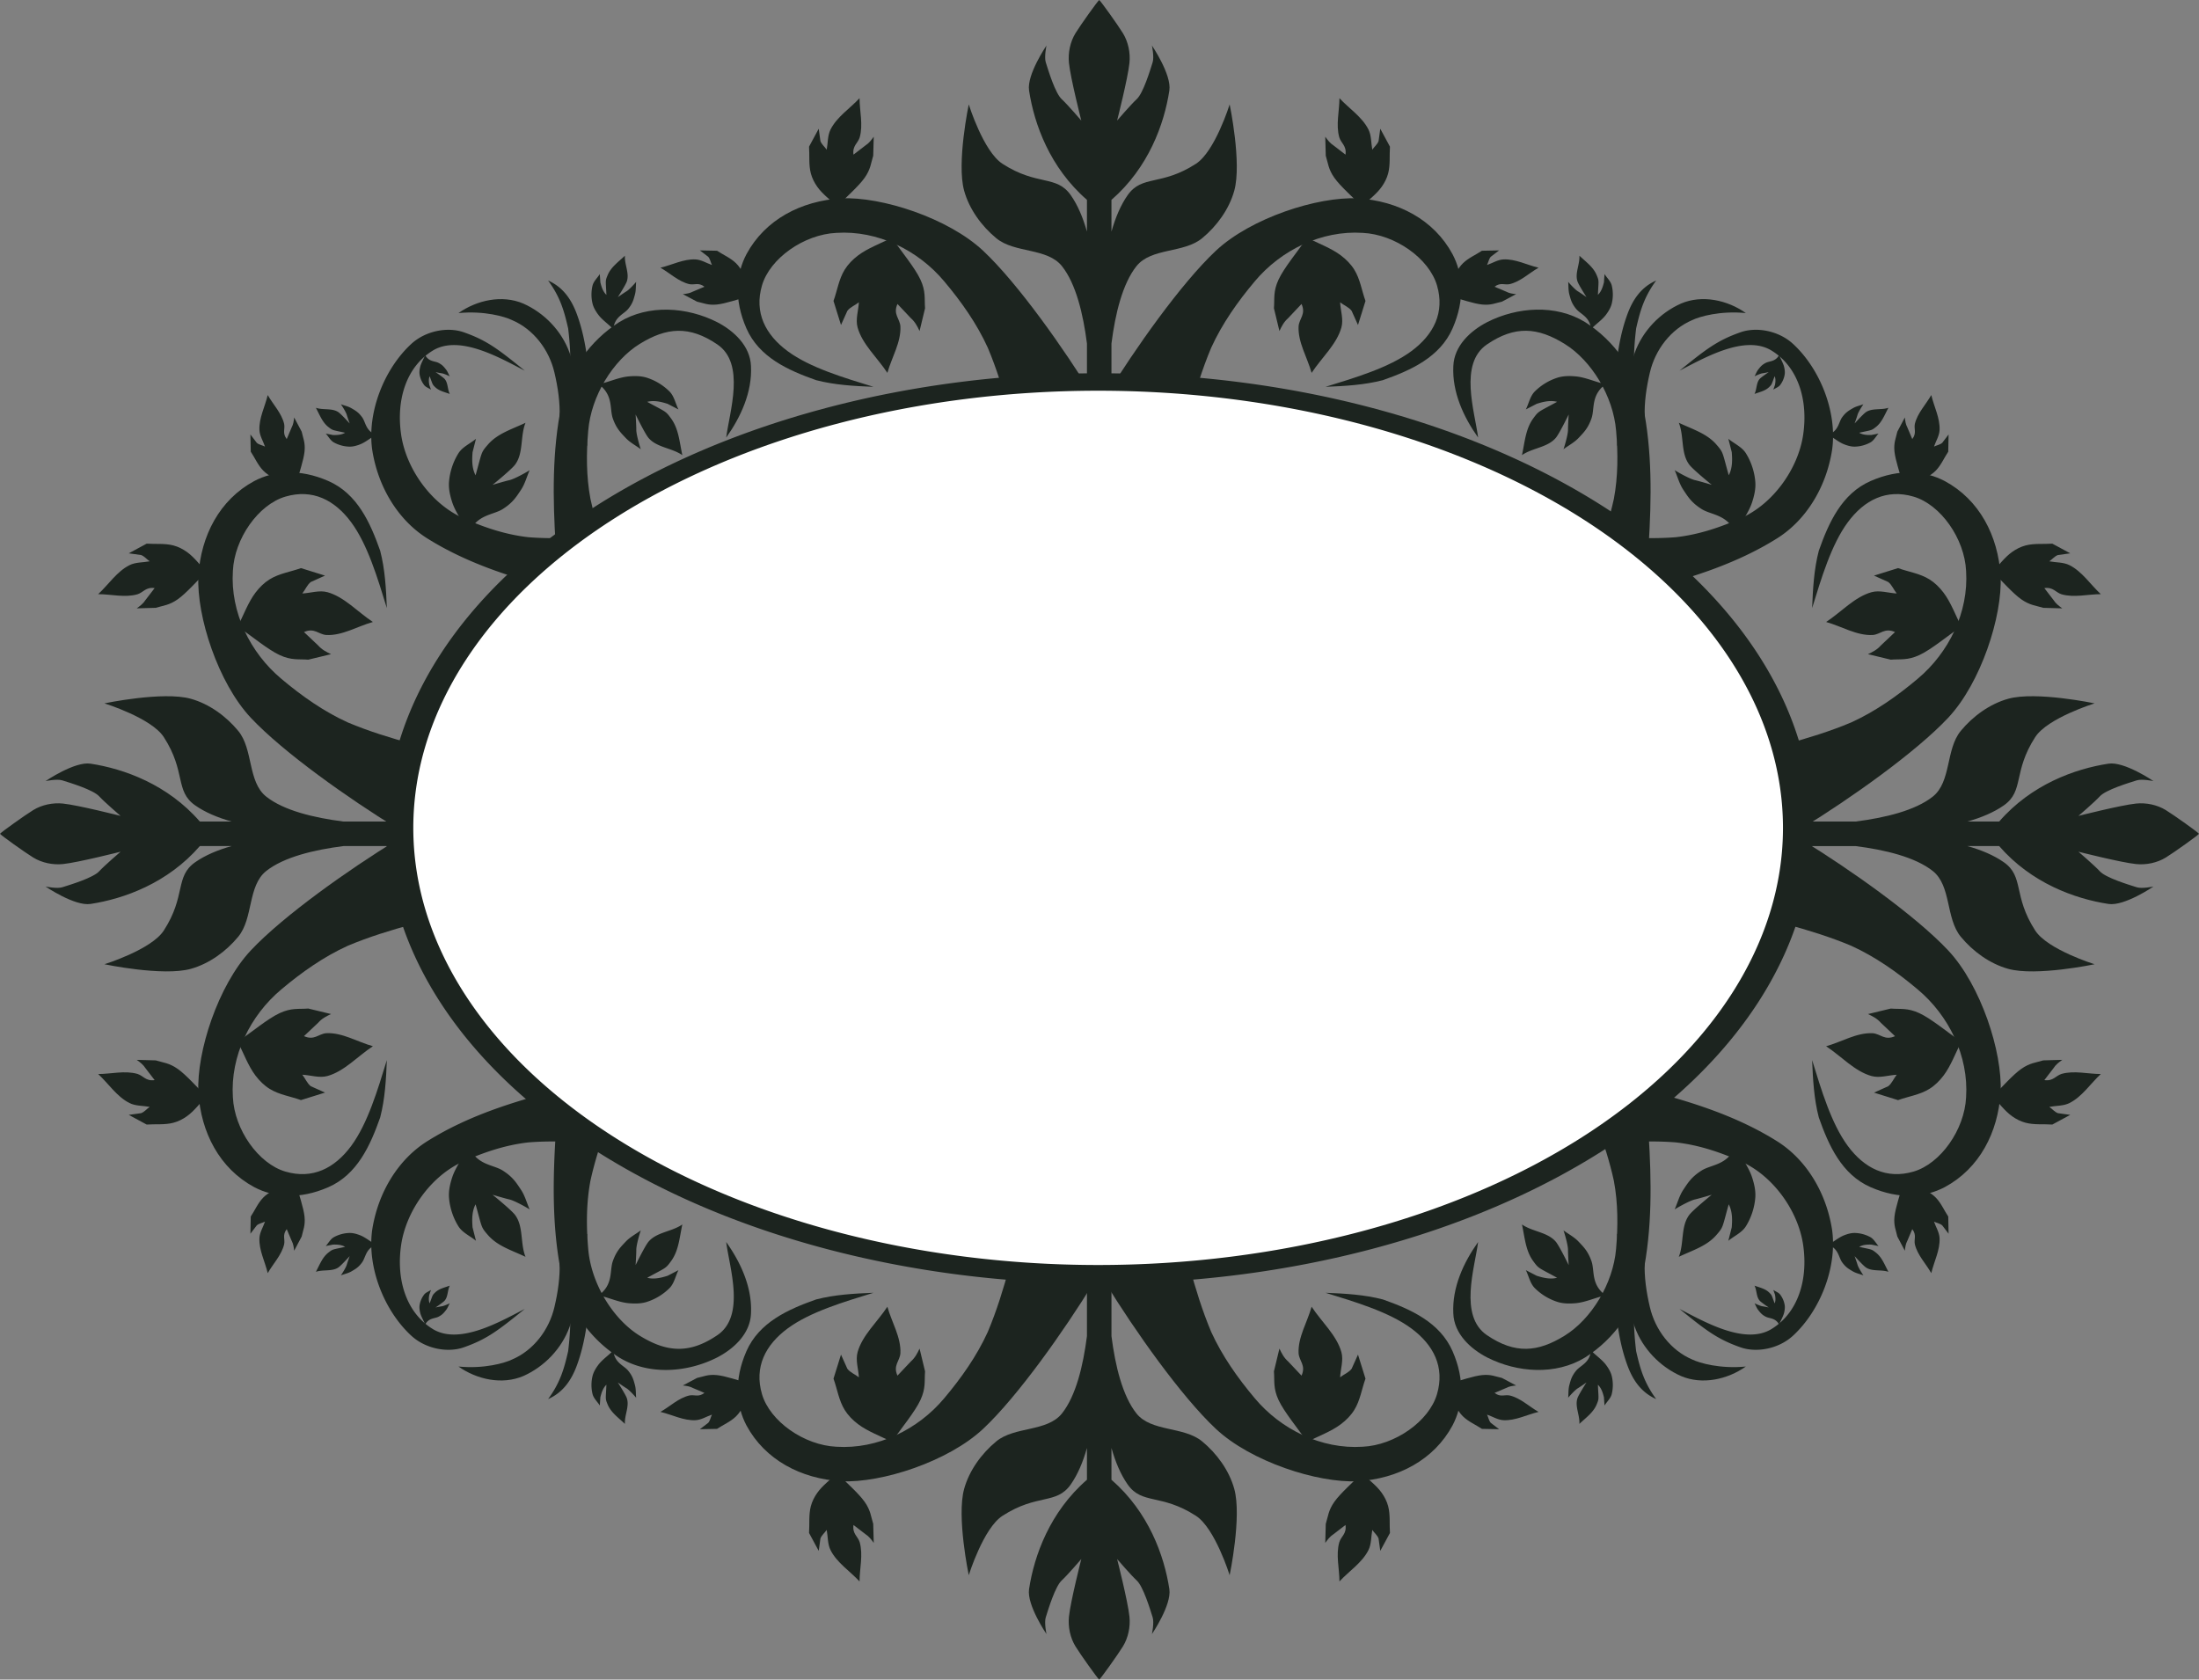 <svg xmlns="http://www.w3.org/2000/svg" viewBox="0 0 633.93 484.21"><rect x="0" y="0" width="633.93" height="484.21" fill="#808080" stroke="none"/><path d="M522.444 238.824a205.558 131.214 0 11-411.116 0 205.558 131.214 0 11411.116 0z" fill="#1c241f"/><path style="block-progression:tb;text-transform:none;text-indent:0" d="M316.814 0v.082c-.386.227-5.279 7.06-6.773 9.495-1.53 2.493-2.183 5.663-1.883 8.573.454 4.407 3.56 16.607 3.56 16.607s-4.008-4.667-5.647-6.17c-1.87-1.714-3.848-8.23-4.604-10.651-.479-1.531.215-4.809.215-4.809s-5.722 8.383-5.024 12.963c1.479 9.706 6.017 22.258 16.687 31.523v9.157c-1.138-4.035-2.656-7.642-4.665-10.508-4.147-5.912-9.643-2.558-19.685-9.044-5.514-3.56-9.72-17.117-9.72-17.117s-3.55 16.879-1.33 24.883c1.473 5.313 5.015 10.192 9.27 13.7 5.296 4.368 14.684 2.69 18.947 8.072 4.004 5.053 6.101 13.737 7.183 22.274v43.105h7.07V99.03c1.081-8.536 3.179-17.22 7.182-22.274 4.264-5.381 13.652-3.704 18.948-8.072 4.254-3.508 7.796-8.387 9.27-13.7 2.22-8.004-1.33-24.883-1.33-24.883s-4.207 13.556-9.72 17.117c-10.043 6.486-15.538 3.132-19.685 9.044-2.01 2.865-3.528 6.473-4.666 10.508v-9.157c10.67-9.265 15.21-21.817 16.687-31.523.698-4.58-5.023-12.963-5.023-12.963s.693 3.277.214 4.809c-.756 2.422-2.733 8.937-4.604 10.651-1.64 1.502-5.647 6.17-5.647 6.17s3.106-12.2 3.56-16.607c.3-2.91-.352-6.08-1.882-8.573-1.495-2.435-6.387-9.268-6.774-9.495v-.09l-.061.04-.072-.04z" color="#000" fill="#1c241f"/><g fill="#1c241f"><path d="M318.806 114.19c8.282-13.48 21.657-32.48 31.703-41.9s29.265-15.661 40.88-15.103c11.636.713 21.982 6.14 27.343 16.085 2.984 5.65 3.672 13.043.024 21.384-3.649 8.34-12.026 12.09-20.107 14.942-5.385 1.399-10.986 1.7-16.527 1.92 8.516-2.63 18.25-5.494 24.719-10.264 6.468-4.77 9.705-11.174 7.417-18.971-2.288-7.798-12.095-14.713-21.44-15.148-11.882-.776-23.566 4.977-31.09 13.972-4.918 5.84-9.394 12.176-12.562 19.132-2.575 6.107-4.517 12.458-6.26 18.843-4.146-4.22-19.956-.673-24.1-4.893z"/><path d="M376.824 68.507c-2.746 4.03-6.63 8.633-8.24 12.092-1.608 3.458-1.106 5.504-1.334 8.264l1.587 6.567c.624-1.338 1.31-2.67 2.505-3.706l3.863-4.093c1.35 2.976-.681 4.21-.845 6.433-.233 4.6 2.503 8.952 3.754 13.43 2.862-4.363 7.23-8.215 8.586-13.088.656-2.356-.246-4.841-.369-7.262 1.058.85 2.54 1.41 3.318 2.46l1.835 4.085 2.161-6.933c-1.092-3.009-1.517-6.255-3.24-9.036-.955-1.542-2.305-2.921-3.83-4.072-2.867-2.164-6.5-3.427-9.751-5.14zM417.903 85.406c3.126.795 6.82 2.13 9.38 2.385s3.832-.425 5.699-.825l4.09-2.169c-.99-.1-1.987-.236-2.871-.72l-3.353-1.42c1.749-1.344 2.903-.42 4.404-.753 3.088-.75 5.52-3.15 8.28-4.726-3.366-.797-6.643-2.553-10.098-2.392-1.67.078-3.168 1.07-4.752 1.606.388-.768.513-1.721 1.08-2.368l2.404-1.834-4.953.097c-1.814 1.202-3.895 2.07-5.453 3.588-.864.842-1.554 1.878-2.065 2.97-.96 2.055-1.195 4.374-1.792 6.56zM392.596 59.532c-2.643-2.761-6.175-5.792-7.93-8.283-1.755-2.49-1.796-4.2-2.472-6.359l-.148-5.483c.68.963 1.4 1.911 2.416 2.542l3.42 2.63c.366-2.588-1.26-3.24-1.791-4.982-1.027-3.622.03-7.53.045-11.295 2.785 3.006 6.507 5.361 8.355 9.019.894 1.768.744 3.892 1.115 5.838.565-.849 1.476-1.534 1.812-2.496l.49-3.549 2.788 5.165c-.182 2.572.138 5.224-.52 7.717-.365 1.381-1.03 2.698-1.86 3.862-1.558 2.187-3.813 3.782-5.72 5.674z"/></g><g fill="#1c241f"><path d="M315.122 114.19c-8.282-13.48-21.657-32.48-31.703-41.9s-29.265-15.661-40.88-15.103c-11.636.713-21.982 6.14-27.343 16.085-2.984 5.65-3.672 13.043-.024 21.384 3.649 8.34 12.026 12.09 20.107 14.942 5.385 1.399 10.986 1.7 16.527 1.92-8.516-2.63-18.25-5.494-24.719-10.264-6.468-4.77-9.705-11.174-7.417-18.971 2.288-7.798 12.095-14.713 21.44-15.148 11.882-.776 23.566 4.977 31.09 13.972 4.918 5.84 9.394 12.176 12.562 19.132 2.575 6.107 4.517 12.458 6.26 18.843 4.146-4.22 19.956-.673 24.1-4.893z"/><path d="M257.104 68.507c2.746 4.03 6.63 8.633 8.24 12.092 1.608 3.458 1.106 5.504 1.334 8.264l-1.587 6.567c-.624-1.338-1.31-2.67-2.505-3.706l-3.863-4.093c-1.35 2.976.681 4.21.845 6.433.233 4.6-2.503 8.952-3.754 13.43-2.862-4.363-7.23-8.215-8.586-13.088-.656-2.356.246-4.841.369-7.262-1.058.85-2.54 1.41-3.318 2.46l-1.835 4.085-2.161-6.933c1.092-3.009 1.517-6.255 3.24-9.036.955-1.542 2.305-2.921 3.83-4.072 2.867-2.164 6.5-3.427 9.751-5.14zM216.025 85.406c-3.126.795-6.82 2.13-9.38 2.385s-3.832-.425-5.699-.825l-4.09-2.169c.99-.1 1.987-.236 2.871-.72l3.353-1.42c-1.749-1.344-2.903-.42-4.404-.753-3.088-.75-5.52-3.15-8.28-4.726 3.366-.797 6.643-2.553 10.098-2.392 1.67.078 3.168 1.07 4.752 1.606-.388-.768-.513-1.721-1.08-2.368l-2.404-1.834 4.953.097c1.814 1.202 3.895 2.07 5.453 3.588.864.842 1.554 1.878 2.065 2.97.96 2.055 1.195 4.374 1.792 6.56zM241.332 59.532c2.643-2.761 6.175-5.792 7.93-8.283 1.755-2.49 1.796-4.2 2.472-6.359l.148-5.483c-.68.963-1.4 1.911-2.416 2.542l-3.42 2.63c-.366-2.588 1.26-3.24 1.791-4.982 1.027-3.622-.03-7.53-.045-11.295-2.785 3.006-6.507 5.361-8.355 9.019-.894 1.768-.744 3.892-1.115 5.838-.565-.849-1.476-1.534-1.812-2.496l-.49-3.549-2.788 5.165c.182 2.572-.138 5.224.52 7.717.365 1.381 1.03 2.698 1.86 3.862 1.558 2.187 3.813 3.782 5.72 5.674z"/></g><g fill="#1c241f"><path d="M475.27 157.262c.844-13.527 1.068-27.282-1.701-40.617-1.996-9.74-8.242-18.504-16.624-23.793-8.473-5.192-19.567-4.37-28.199-.001-4.86 2.512-9.555 6.858-9.778 12.686-.378 7.457 2.909 14.648 7.148 20.606-.965-7.513-5.6-21.29 2.53-26.837 8.13-5.547 14.705-4.928 22.411-.16 7.707 4.766 14.005 15.027 14.836 25.03.563 6.511.573 13.155-.635 19.595-1.205 5.553-2.97 10.967-4.892 16.308l14.903-2.816z"/><path d="M466.199 128.424c.754-9.049 1.941-18.188 5.072-26.757 2.27-6.262 7.26-11.465 13.33-14.156 6.121-2.618 13.394-.996 18.692 2.739-7.404-.718-13.337 1.007-15.4 2.004-6.262 2.65-10.742 8.6-12.264 15.15-1.006 4.262-1.658 8.665-1.483 13.05.259 3.797.152 8.415.907 12.141-3.202-1.105-5.652-3.066-8.854-4.171z"/><path d="M465.513 109.656c.534-6.404 1.374-12.872 3.59-18.937 1.606-4.432 4.047-7.944 8.342-9.849-3.574 4.86-4.657 8.945-5.778 13.806-.723 6.04-.985 12.228.111 17.933-2.265-.782-4-2.17-6.266-2.952zM458.657 94.92c-.32-3.645-3.02-4.304-4.303-5.887-1.283-1.583-1.535-2.664-1.935-4.131-.321-1.18-.23-2.434-.345-3.651.497.612 2.024 2.266 2.778 2.72.753.456 2.5 1.68 2.5 1.68s-2.138-3.317-2.57-4.455c-.848-2.37.685-4.972.527-7.484 1.992 1.88 4.013 3.287 4.974 5.589.733 1.756.556 1.455.364 5.697 1.19-1.124 1.558-2.942 1.739-3.6l.167-2.388c.697 1.107 1.782 2.05 2.092 3.32a11.106 11.106 0 01-.001 5.171c-.28 1.16-.925 2.226-1.634 3.186-1.203 1.627-3.166 2.886-4.353 4.234zM474.28 170.006c13.194-3.38 26.354-7.504 37.919-14.74 8.456-5.256 14.286-14.81 15.96-25.575 1.542-10.833-3.455-23.372-11.28-30.566-4.078-3.748-10.42-4.98-15.09-3.347-6.754 2.363-9.99 4.92-17.6 11.067 6.752-3.431 18.754-10.543 26.515-5.78 7.76 4.764 10.565 14.375 9.118 24.242s-8.678 19.952-17.851 24.029c-5.962 2.678-12.273 4.799-18.875 5.534-5.758.458-11.61.263-17.454-.124l8.639 15.26z"/><path d="M500.402 153.811c-2.42-5.622-7.053-5.254-9.919-7.096-2.866-1.841-3.832-3.427-5.236-5.547-1.128-1.705-1.64-3.745-2.46-5.618 1.11.712 4.401 2.54 5.836 2.867s4.85 1.355 4.85 1.355-5.132-4.145-6.416-5.727c-2.587-3.32-1.515-8.255-3.083-12.162 4.15 1.943 8.096 3.119 10.828 6.27 2.084 2.405 1.644 2.021 3.561 8.858 1.302-2.41.934-5.488.877-6.627l-.986-3.881c1.687 1.392 3.903 2.321 5.062 4.177 1.526 2.445 2.472 5.34 2.707 8.213.162 1.989-.303 4.019-.927 5.915-1.058 3.215-3.515 6.242-4.694 9.003zM462.895 110.742c-4.345 3.198-3.106 7.102-4.116 9.93-1.01 2.827-2.179 3.972-3.72 5.6-1.239 1.308-2.888 2.154-4.333 3.231.39-1.094 1.303-4.284 1.299-5.582-.005-1.297.198-4.434.198-4.434s-2.537 5.233-3.64 6.65c-2.335 2.883-6.785 2.945-9.827 5.07.841-3.95 1.064-7.573 3.226-10.546 1.65-2.268 1.408-1.814 6.895-4.822-2.327-.638-4.898.292-5.864.568l-3.136 1.62c.86-1.727 1.216-3.814 2.578-5.179a16.369 16.369 0 016.512-3.96c1.675-.535 3.511-.54 5.263-.382 2.97.268 6.06 1.774 8.665 2.237zM527.013 125.357c3.047-1.123 2.984-3.588 4.04-5.054s1.925-1.933 3.088-2.617c.935-.55 2.03-.763 3.046-1.144-.408.567-1.47 2.26-1.684 3.01-.214.752-.856 2.532-.856 2.532s2.342-2.602 3.217-3.237c1.832-1.277 4.416-.569 6.53-1.289-1.146 2.144-1.88 4.201-3.628 5.56-1.333 1.035-1.117.813-4.794 1.635 1.24.758 2.881.65 3.486.652l2.085-.412c-.786.854-1.341 2.002-2.357 2.563a9.853 9.853 0 01-4.428 1.202c-1.058.03-2.12-.275-3.107-.66-1.674-.65-3.208-2.038-4.638-2.741zM512.903 102.331c-1.078 1.994-2.774 1.705-3.892 2.29-1.118.584-1.527 1.136-2.114 1.872-.473.591-.729 1.327-1.093 1.99.433-.226 1.707-.79 2.247-.864.54-.074 1.833-.34 1.833-.34s-2.03 1.36-2.555 1.9c-1.064 1.14-.831 2.994-1.538 4.383 1.594-.58 3.088-.883 4.2-1.955.847-.817.673-.69 1.605-3.148.4.931.163 2.055.105 2.473l-.492 1.398c.668-.457 1.516-.727 2.004-1.373a6.875 6.875 0 001.27-2.939c.125-.728.02-1.492-.147-2.212-.284-1.22-1.09-2.418-1.433-3.475z"/></g><path style="block-progression:tb;text-transform:none;text-indent:0" d="M633.934 240.31h-.082c-.227-.386-7.06-5.279-9.495-6.773-2.493-1.53-5.663-2.183-8.573-1.883-4.407.454-16.606 3.56-16.606 3.56s4.667-4.008 6.169-5.647c1.714-1.87 8.23-3.848 10.651-4.604 1.531-.479 4.809.215 4.809.215s-8.383-5.722-12.963-5.024c-9.706 1.479-22.258 6.017-31.523 16.687h-9.157c4.035-1.138 7.642-2.656 10.508-4.665 5.912-4.147 2.558-9.643 9.044-19.685 3.56-5.514 17.117-9.72 17.117-9.72s-16.879-3.55-24.883-1.33c-5.313 1.473-10.192 5.015-13.7 9.27-4.368 5.296-2.69 14.684-8.073 18.947-5.052 4.004-13.737 6.101-22.274 7.183h-43.105v7.07h43.105c8.537 1.081 17.221 3.179 22.274 7.182 5.382 4.264 3.705 13.652 8.073 18.948 3.508 4.254 8.386 7.796 13.7 9.27 8.004 2.22 24.883-1.33 24.883-1.33s-13.556-4.207-17.117-9.72c-6.486-10.043-3.132-15.538-9.044-19.685-2.866-2.01-6.473-3.528-10.508-4.666h9.157c9.265 10.67 21.817 15.21 31.523 16.687 4.58.698 12.963-5.023 12.963-5.023s-3.278.693-4.809.214c-2.422-.756-8.937-2.733-10.651-4.604-1.502-1.64-6.17-5.647-6.17-5.647s12.2 3.106 16.606 3.56c2.91.3 6.081-.352 8.574-1.882 2.435-1.495 9.268-6.387 9.495-6.774h.082l-.04-.061.04-.072z" color="#000" fill="#1c241f"/><path d="M519.734 242.3c13.48 8.282 32.48 21.657 41.9 31.703 9.42 10.046 15.66 29.265 15.102 40.88-.713 11.636-6.139 21.982-16.085 27.343-5.65 2.984-13.043 3.672-21.384.024-8.34-3.649-12.09-12.026-14.943-20.107-1.399-5.386-1.7-10.986-1.92-16.526 2.631 8.515 5.494 18.25 10.264 24.718s11.174 9.705 18.97 7.417c7.798-2.288 14.714-12.095 15.149-21.439.776-11.883-4.977-23.567-13.972-31.09-5.84-4.919-12.176-9.395-19.132-12.562-6.107-2.575-12.458-4.517-18.843-6.26 4.22-4.145.673-19.956 4.893-24.1z" fill="#1c241f"/><path d="M565.424 300.33c-4.03-2.746-8.633-6.63-12.092-8.24-3.458-1.608-5.505-1.106-8.264-1.334l-6.567 1.587c1.338.624 2.669 1.31 3.705 2.505l4.093 3.863c-2.975 1.35-4.209-.681-6.433-.845-4.6-.233-8.952 2.503-13.428 3.754 4.363 2.862 8.214 7.23 13.088 8.587 2.356.655 4.841-.246 7.262-.37-.851 1.058-1.41 2.54-2.46 3.318l-4.085 1.835 6.932 2.162c3.01-1.093 6.256-1.518 9.037-3.241 1.541-.955 2.92-2.305 4.072-3.83 2.163-2.866 3.427-6.5 5.14-9.75zM548.524 341.4c-.795 3.127-2.13 6.82-2.385 9.38-.255 2.559.425 3.832.825 5.699l2.169 4.09c.099-.99.235-1.987.719-2.871l1.42-3.353c1.344 1.749.42 2.903.754 4.404.75 3.088 3.15 5.52 4.726 8.28.797-3.366 2.553-6.643 2.392-10.097-.078-1.67-1.07-3.169-1.606-4.753.768.389 1.721.514 2.368 1.081l1.833 2.404-.096-4.953c-1.203-1.814-2.07-3.895-3.588-5.453-.842-.864-1.878-1.555-2.971-2.065-2.054-.96-4.373-1.195-6.56-1.793zM574.394 316.09c2.761-2.643 5.792-6.174 8.283-7.93 2.49-1.755 4.2-1.796 6.359-2.472l5.483-.149c-.963.68-1.911 1.402-2.542 2.417l-2.63 3.42c2.588.366 3.24-1.26 4.982-1.791 3.623-1.027 7.53.03 11.295.045-3.006 2.785-5.361 6.507-9.019 8.355-1.768.894-3.892.744-5.837 1.115.848.566 1.533 1.476 2.495 1.812l3.549.49-5.165 2.788c-2.572-.182-5.224.138-7.717-.52-1.381-.365-2.698-1.03-3.862-1.86-2.187-1.558-3.782-3.813-5.674-5.72zM519.734 238.62c13.48-8.282 32.48-21.657 41.9-31.703 9.42-10.046 15.66-29.265 15.102-40.88-.713-11.636-6.139-21.982-16.085-27.343-5.65-2.984-13.043-3.672-21.384-.024-8.34 3.649-12.09 12.026-14.943 20.107-1.399 5.386-1.7 10.986-1.92 16.526 2.631-8.515 5.494-18.25 10.264-24.718s11.174-9.705 18.97-7.417c7.798 2.288 14.714 12.095 15.149 21.439.776 11.883-4.977 23.567-13.972 31.09-5.84 4.919-12.176 9.395-19.132 12.562-6.107 2.575-12.458 4.517-18.843 6.26 4.22 4.146.673 19.956 4.893 24.1z" fill="#1c241f"/><path d="M565.424 180.6c-4.03 2.747-8.633 6.63-12.092 8.24-3.458 1.608-5.505 1.106-8.264 1.334l-6.567-1.587c1.338-.624 2.669-1.31 3.705-2.505l4.093-3.863c-2.975-1.35-4.209.681-6.433.845-4.6.233-8.952-2.503-13.428-3.754 4.363-2.862 8.214-7.23 13.088-8.587 2.356-.655 4.841.246 7.262.37-.851-1.058-1.41-2.54-2.46-3.318l-4.085-1.835 6.932-2.162c3.01 1.093 6.256 1.518 9.037 3.241 1.541.955 2.92 2.305 4.072 3.83 2.163 2.866 3.427 6.5 5.14 9.75zM548.524 139.52c-.795-3.127-2.13-6.82-2.385-9.38-.255-2.559.425-3.832.825-5.699l2.169-4.09c.099.99.235 1.987.719 2.871l1.42 3.353c1.344-1.749.42-2.903.754-4.404.75-3.088 3.15-5.52 4.726-8.28.797 3.366 2.553 6.643 2.392 10.098-.078 1.67-1.07 3.168-1.606 4.752.768-.389 1.721-.514 2.368-1.081l1.833-2.404-.096 4.953c-1.203 1.814-2.07 3.895-3.588 5.453-.842.864-1.878 1.555-2.971 2.065-2.054.96-4.373 1.195-6.56 1.793zM574.394 164.83c2.761 2.643 5.792 6.175 8.283 7.93 2.49 1.755 4.2 1.796 6.359 2.472l5.483.149c-.963-.68-1.911-1.402-2.542-2.417l-2.63-3.42c2.588-.366 3.24 1.26 4.982 1.791 3.623 1.027 7.53-.03 11.295-.045-3.006-2.785-5.361-6.507-9.019-8.355-1.768-.894-3.892-.744-5.837-1.115.848-.566 1.533-1.476 2.495-1.812l3.549-.49-5.165-2.788c-2.572.182-5.224-.138-7.717.52-1.381.365-2.698 1.03-3.862 1.86-2.187 1.558-3.782 3.813-5.674 5.72zM160.194 157.27c-.844-13.527-1.069-27.282 1.7-40.617 1.996-9.74 8.242-18.504 16.623-23.793 8.474-5.191 19.567-4.37 28.2-.001 4.86 2.512 9.554 6.858 9.778 12.686.378 7.457-2.909 14.648-7.148 20.606.965-7.513 5.6-21.291-2.53-26.837-8.13-5.546-14.704-4.927-22.411-.16-7.707 4.766-14.005 15.027-14.835 25.03-.563 6.512-.573 13.156.635 19.595 1.204 5.552 2.97 10.967 4.891 16.308l-14.903-2.817z" fill="#1c241f"/><path d="M169.264 128.43c-.755-9.048-1.942-18.188-5.073-26.757-2.269-6.262-7.26-11.464-13.33-14.156-6.12-2.618-13.394-.996-18.69 2.739 7.403-.718 13.336 1.007 15.4 2.004 6.262 2.65 10.742 8.6 12.264 15.15 1.006 4.262 1.658 8.665 1.483 13.05-.259 3.798-.152 8.415-.907 12.142 3.202-1.104 5.652-3.066 8.854-4.17z" fill="#1c241f"/><path d="M169.944 109.66c-.534-6.404-1.374-12.872-3.59-18.937-1.606-4.432-4.047-7.944-8.343-9.849 3.574 4.86 4.658 8.945 5.778 13.806.723 6.041.986 12.228-.111 17.933 2.266-.782 4-2.17 6.266-2.952zM176.804 94.93c.321-3.646 3.02-4.305 4.303-5.888s1.535-2.664 1.935-4.13c.321-1.18.23-2.435.345-3.652-.497.612-2.024 2.266-2.777 2.721-.754.455-2.5 1.679-2.5 1.679s2.137-3.316 2.57-4.455c.847-2.37-.686-4.972-.527-7.484-1.993 1.88-4.014 3.288-4.975 5.59-.733 1.755-.555 1.455-.363 5.696-1.191-1.124-1.558-2.941-1.74-3.599-.055-.796-.11-1.592-.167-2.389-.697 1.107-1.781 2.05-2.092 3.32a11.106 11.106 0 00.001 5.172c.28 1.16.925 2.226 1.635 3.185 1.203 1.628 3.165 2.887 4.352 4.234zM161.184 170.01c-13.192-3.38-26.354-7.504-37.917-14.74-8.457-5.256-14.287-14.809-15.96-25.574-1.543-10.833 3.454-23.372 11.28-30.566 4.077-3.748 10.418-4.98 15.088-3.346 6.755 2.362 9.99 4.92 17.601 11.067-6.753-3.432-18.755-10.543-26.515-5.78-7.76 4.764-10.565 14.374-9.118 24.241 1.447 9.867 8.677 19.952 17.85 24.03 5.963 2.677 12.273 4.798 18.875 5.533 5.758.458 11.61.263 17.454-.124l-8.639 15.26z" fill="#1c241f"/><path d="M135.064 153.82c2.42-5.622 7.052-5.254 9.918-7.096 2.866-1.841 3.833-3.427 5.236-5.547 1.129-1.705 1.64-3.745 2.46-5.618-1.109.712-4.4 2.539-5.835 2.867-1.435.328-4.85 1.355-4.85 1.355s5.132-4.145 6.416-5.727c2.587-3.32 1.514-8.255 3.082-12.162-4.15 1.943-8.096 3.119-10.828 6.27-2.084 2.405-1.644 2.02-3.561 8.858-1.302-2.41-.933-5.489-.877-6.627.33-1.294.658-2.588.986-3.882-1.687 1.393-3.903 2.322-5.061 4.178-1.527 2.445-2.473 5.34-2.707 8.212-.163 1.99.303 4.02.927 5.915 1.058 3.215 3.514 6.242 4.694 9.004zM172.564 110.75c4.345 3.197 3.106 7.101 4.117 9.929 1.01 2.827 2.178 3.973 3.719 5.6 1.239 1.309 2.889 2.154 4.333 3.232-.39-1.095-1.303-4.285-1.299-5.582.004-1.297-.197-4.434-.197-4.434s2.536 5.232 3.639 6.65c2.335 2.882 6.786 2.944 9.827 5.068-.841-3.95-1.065-7.572-3.226-10.545-1.65-2.268-1.408-1.814-6.895-4.821 2.327-.638 4.897.291 5.864.567l3.136 1.62c-.86-1.726-1.216-3.814-2.579-5.178a16.37 16.37 0 00-6.511-3.96c-1.676-.536-3.511-.54-5.263-.382-2.971.268-6.06 1.774-8.665 2.236zM108.444 125.36c-3.047-1.123-2.984-3.588-4.04-5.054s-1.925-1.933-3.088-2.617c-.935-.55-2.03-.763-3.046-1.144.409.568 1.47 2.26 1.684 3.01.215.752.856 2.532.856 2.532s-2.342-2.602-3.216-3.237c-1.833-1.277-4.417-.568-6.531-1.289 1.147 2.144 1.882 4.202 3.629 5.56 1.333 1.035 1.117.813 4.793 1.635-1.239.758-2.88.65-3.486.653l-2.084-.413c.786.855 1.34 2.002 2.357 2.563a9.853 9.853 0 004.427 1.202c1.059.03 2.121-.275 3.108-.659 1.673-.652 3.207-2.039 4.637-2.742zM122.554 102.34c1.078 1.993 2.774 1.705 3.892 2.289 1.117.584 1.526 1.137 2.114 1.873.472.59.728 1.326 1.093 1.99-.433-.226-1.707-.791-2.247-.864-.54-.074-1.833-.34-1.833-.34s2.03 1.359 2.555 1.9c1.064 1.139.831 2.994 1.538 4.383-1.594-.58-3.088-.883-4.2-1.955-.848-.818-.673-.69-1.605-3.148-.4.931-.163 2.054-.105 2.472l.492 1.4c-.668-.459-1.516-.728-2.004-1.374a6.875 6.875 0 01-1.27-2.94c-.125-.727-.02-1.491.147-2.21.284-1.221 1.09-2.419 1.433-3.476z" fill="#1c241f"/><path style="block-progression:tb;text-transform:none;text-indent:0" d="M316.814 484.21v-.082c-.386-.227-5.279-7.06-6.773-9.494-1.53-2.494-2.183-5.664-1.883-8.574.454-4.407 3.56-16.606 3.56-16.606s-4.008 4.667-5.647 6.17c-1.87 1.713-3.848 8.228-4.604 10.65-.479 1.532.215 4.809.215 4.809s-5.722-8.383-5.024-12.963c1.479-9.706 6.017-22.258 16.687-31.523v-9.157c-1.138 4.035-2.656 7.642-4.665 10.508-4.147 5.912-9.643 2.558-19.685 9.044-5.514 3.56-9.72 17.117-9.72 17.117s-3.55-16.879-1.33-24.883c1.473-5.313 5.015-10.192 9.27-13.7 5.296-4.368 14.684-2.69 18.947-8.072 4.004-5.053 6.101-13.737 7.183-22.274v-43.105h7.07v43.105c1.081 8.536 3.179 17.22 7.182 22.274 4.264 5.381 13.652 3.704 18.948 8.072 4.254 3.509 7.796 8.387 9.27 13.7 2.22 8.004-1.33 24.883-1.33 24.883s-4.207-13.556-9.72-17.117c-10.043-6.486-15.538-3.132-19.685-9.044-2.01-2.865-3.528-6.472-4.666-10.508v9.157c10.67 9.265 15.21 21.817 16.687 31.523.698 4.58-5.023 12.963-5.023 12.963s.693-3.277.214-4.809c-.756-2.421-2.733-8.937-4.604-10.65-1.64-1.503-5.647-6.17-5.647-6.17s3.106 12.199 3.56 16.606c.3 2.91-.352 6.08-1.882 8.574-1.495 2.434-6.387 9.267-6.774 9.494v.082l-.061-.04-.072.04z" color="#000" fill="#1c241f"/><g fill="#1c241f"><path d="M318.806 370.02c8.282 13.48 21.657 32.48 31.703 41.9s29.265 15.661 40.88 15.103c11.636-.713 21.982-6.14 27.343-16.085 2.984-5.65 3.672-13.043.024-21.384-3.649-8.34-12.026-12.09-20.107-14.942-5.385-1.399-10.986-1.7-16.527-1.92 8.516 2.63 18.25 5.494 24.719 10.264 6.468 4.77 9.705 11.174 7.417 18.971-2.288 7.798-12.095 14.713-21.44 15.148-11.882.776-23.566-4.977-31.09-13.972-4.918-5.84-9.394-12.176-12.562-19.132-2.575-6.107-4.517-12.458-6.26-18.843-4.146 4.22-19.956.673-24.1 4.893z"/><path d="M376.824 415.703c-2.746-4.03-6.63-8.633-8.24-12.092-1.608-3.458-1.106-5.504-1.334-8.264l1.587-6.567c.624 1.338 1.31 2.67 2.505 3.706l3.863 4.093c1.35-2.976-.681-4.21-.845-6.433-.233-4.6 2.503-8.952 3.754-13.43 2.862 4.363 7.23 8.215 8.586 13.088.656 2.356-.246 4.841-.369 7.262 1.058-.85 2.54-1.41 3.318-2.46l1.835-4.085 2.161 6.933c-1.092 3.009-1.517 6.255-3.24 9.036-.955 1.542-2.305 2.921-3.83 4.072-2.867 2.164-6.5 3.427-9.751 5.14zM417.903 398.804c3.126-.795 6.82-2.13 9.38-2.385s3.832.425 5.699.825l4.09 2.169c-.99.1-1.987.236-2.871.72l-3.353 1.42c1.749 1.344 2.903.42 4.404.753 3.088.75 5.52 3.15 8.28 4.726-3.366.797-6.643 2.553-10.098 2.392-1.67-.078-3.168-1.07-4.752-1.606.388.768.513 1.721 1.08 2.368l2.404 1.834-4.953-.097c-1.814-1.202-3.895-2.07-5.453-3.588-.864-.842-1.554-1.878-2.065-2.97-.96-2.055-1.195-4.374-1.792-6.56zM392.596 424.678c-2.643 2.761-6.175 5.792-7.93 8.283-1.755 2.49-1.796 4.2-2.472 6.359l-.148 5.483c.68-.963 1.4-1.911 2.416-2.542l3.42-2.63c.366 2.588-1.26 3.24-1.791 4.982-1.027 3.622.03 7.53.045 11.295 2.785-3.006 6.507-5.361 8.355-9.019.894-1.768.744-3.892 1.115-5.838.565.849 1.476 1.534 1.812 2.496l.49 3.549 2.788-5.165c-.182-2.572.138-5.224-.52-7.717-.365-1.381-1.03-2.698-1.86-3.862-1.558-2.187-3.813-3.782-5.72-5.674z"/></g><g fill="#1c241f"><path d="M315.122 370.02c-8.282 13.48-21.657 32.48-31.703 41.9s-29.265 15.661-40.88 15.103c-11.636-.713-21.982-6.14-27.343-16.085-2.984-5.65-3.672-13.043-.024-21.384 3.649-8.34 12.026-12.09 20.107-14.942 5.385-1.399 10.986-1.7 16.527-1.92-8.516 2.63-18.25 5.494-24.719 10.264-6.468 4.77-9.705 11.174-7.417 18.971 2.288 7.798 12.095 14.713 21.44 15.148 11.882.776 23.566-4.977 31.09-13.972 4.918-5.84 9.394-12.176 12.562-19.132 2.575-6.107 4.517-12.458 6.26-18.843 4.146 4.22 19.956.673 24.1 4.893z"/><path d="M257.104 415.703c2.746-4.03 6.63-8.633 8.24-12.092 1.608-3.458 1.106-5.504 1.334-8.264l-1.587-6.567c-.624 1.338-1.31 2.67-2.505 3.706l-3.863 4.093c-1.35-2.976.681-4.21.845-6.433.233-4.6-2.503-8.952-3.754-13.43-2.862 4.363-7.23 8.215-8.586 13.088-.656 2.356.246 4.841.369 7.262-1.058-.85-2.54-1.41-3.318-2.46l-1.835-4.085-2.161 6.933c1.092 3.009 1.517 6.255 3.24 9.036.955 1.542 2.305 2.921 3.83 4.072 2.867 2.164 6.5 3.427 9.751 5.14zM216.025 398.804c-3.126-.795-6.82-2.13-9.38-2.385s-3.832.425-5.699.825l-4.09 2.169c.99.1 1.987.236 2.871.72l3.353 1.42c-1.749 1.344-2.903.42-4.404.753-3.088.75-5.52 3.15-8.28 4.726 3.366.797 6.643 2.553 10.098 2.392 1.67-.078 3.168-1.07 4.752-1.606-.388.768-.513 1.721-1.08 2.368l-2.404 1.834 4.953-.097c1.814-1.202 3.895-2.07 5.453-3.588.864-.842 1.554-1.878 2.065-2.97.96-2.055 1.195-4.374 1.792-6.56zM241.332 424.678c2.643 2.761 6.175 5.792 7.93 8.283 1.755 2.49 1.796 4.2 2.472 6.359l.148 5.483c-.68-.963-1.4-1.911-2.416-2.542l-3.42-2.63c-.366 2.588 1.26 3.24 1.791 4.982 1.027 3.622-.03 7.53-.045 11.295-2.785-3.006-6.507-5.361-8.355-9.019-.894-1.768-.744-3.892-1.115-5.838-.565.849-1.476 1.534-1.812 2.496l-.49 3.549-2.788-5.165c.182-2.572-.138-5.224.52-7.717.365-1.381 1.03-2.698 1.86-3.862 1.558-2.187 3.813-3.782 5.72-5.674z"/></g><path d="M475.264 326.94c.844 13.527 1.069 27.282-1.7 40.617-1.996 9.74-8.242 18.504-16.623 23.793-8.474 5.191-19.567 4.37-28.2.001-4.86-2.512-9.554-6.858-9.778-12.686-.378-7.457 2.909-14.648 7.148-20.606-.965 7.513-5.6 21.291 2.53 26.837 8.13 5.546 14.704 4.927 22.411.16 7.707-4.766 14.005-15.027 14.835-25.03.563-6.512.573-13.156-.635-19.595-1.204-5.552-2.97-10.967-4.891-16.308l14.903 2.817z" fill="#1c241f"/><path d="M466.194 355.78c.754 9.048 1.942 18.188 5.073 26.757 2.269 6.262 7.26 11.464 13.33 14.156 6.12 2.618 13.394.996 18.69-2.739-7.403.718-13.336-1.007-15.4-2.005-6.262-2.648-10.742-8.6-12.264-15.15-1.006-4.26-1.658-8.664-1.483-13.05.259-3.797.152-8.414.907-12.142-3.202 1.105-5.652 3.067-8.854 4.172z" fill="#1c241f"/><path d="M465.514 374.55c.534 6.404 1.374 12.872 3.59 18.937 1.606 4.432 4.047 7.944 8.343 9.849-3.574-4.86-4.658-8.945-5.778-13.806-.723-6.041-.986-12.228.111-17.933-2.266.782-4 2.17-6.266 2.952zM458.654 389.28c-.321 3.646-3.02 4.305-4.303 5.888s-1.535 2.664-1.935 4.13c-.321 1.18-.23 2.435-.345 3.652.497-.612 2.024-2.266 2.777-2.721.754-.455 2.5-1.679 2.5-1.679s-2.137 3.316-2.57 4.455c-.847 2.37.686 4.972.527 7.484 1.993-1.88 4.014-3.288 4.975-5.59.733-1.755.555-1.455.363-5.696 1.191 1.124 1.558 2.941 1.74 3.599.055.796.11 1.592.167 2.389.697-1.107 1.781-2.05 2.092-3.32a11.106 11.106 0 00-.001-5.172c-.28-1.16-.925-2.226-1.635-3.185-1.203-1.628-3.165-2.887-4.352-4.234zM474.274 314.2c13.192 3.38 26.354 7.504 37.917 14.74 8.457 5.256 14.287 14.809 15.96 25.574 1.543 10.833-3.454 23.372-11.28 30.566-4.077 3.748-10.418 4.98-15.088 3.346-6.755-2.362-9.99-4.92-17.601-11.067 6.753 3.432 18.755 10.543 26.515 5.78 7.76-4.764 10.565-14.374 9.118-24.241-1.447-9.867-8.677-19.952-17.85-24.03-5.963-2.677-12.273-4.798-18.875-5.533-5.758-.458-11.61-.263-17.454.124l8.639-15.26z" fill="#1c241f"/><path d="M500.394 330.39c-2.42 5.622-7.052 5.254-9.918 7.096-2.866 1.841-3.833 3.427-5.236 5.547-1.129 1.705-1.64 3.745-2.46 5.618 1.109-.712 4.4-2.539 5.835-2.867 1.435-.328 4.85-1.355 4.85-1.355s-5.132 4.145-6.416 5.727c-2.587 3.32-1.514 8.255-3.082 12.162 4.15-1.943 8.096-3.119 10.828-6.27 2.084-2.405 1.644-2.02 3.56-8.858 1.303 2.41.934 5.489.877 6.627l-.985 3.882c1.687-1.393 3.903-2.322 5.061-4.178 1.526-2.445 2.472-5.34 2.707-8.212.163-1.99-.303-4.02-.927-5.915-1.058-3.215-3.514-6.242-4.694-9.004zM462.894 373.46c-4.345-3.197-3.106-7.101-4.117-9.929-1.01-2.827-2.178-3.973-3.719-5.6-1.239-1.309-2.889-2.154-4.333-3.232.39 1.095 1.303 4.285 1.299 5.582-.004 1.297.197 4.434.197 4.434s-2.536-5.232-3.639-6.65c-2.335-2.882-6.786-2.944-9.827-5.069.841 3.95 1.065 7.573 3.226 10.545 1.65 2.269 1.408 1.815 6.895 4.822-2.327.638-4.897-.291-5.864-.567l-3.136-1.62c.86 1.726 1.216 3.814 2.579 5.178a16.37 16.37 0 006.511 3.96c1.676.536 3.511.54 5.263.382 2.97-.268 6.06-1.774 8.665-2.236zM527.014 358.85c3.047 1.123 2.984 3.587 4.04 5.054s1.925 1.933 3.088 2.617c.935.55 2.03.763 3.046 1.144-.409-.568-1.47-2.26-1.684-3.01-.214-.752-.856-2.532-.856-2.532s2.342 2.602 3.216 3.237c1.833 1.277 4.417.568 6.531 1.289-1.147-2.144-1.881-4.202-3.629-5.56-1.333-1.036-1.117-.813-4.793-1.635 1.24-.758 2.88-.65 3.486-.653l2.084.413c-.785-.855-1.34-2.002-2.357-2.563a9.853 9.853 0 00-4.427-1.202c-1.059-.03-2.121.275-3.108.659-1.673.652-3.207 2.039-4.637 2.742zM512.904 381.87c-1.078-1.993-2.774-1.705-3.892-2.289-1.117-.584-1.526-1.137-2.114-1.873-.472-.59-.728-1.326-1.093-1.99.433.226 1.707.791 2.247.864.54.074 1.833.34 1.833.34s-2.03-1.359-2.555-1.9c-1.063-1.139-.831-2.994-1.538-4.383 1.594.58 3.088.883 4.2 1.955.848.818.673.69 1.605 3.148.4-.931.163-2.054.105-2.472l-.492-1.4c.668.459 1.516.728 2.004 1.374a6.875 6.875 0 011.27 2.94c.125.727.021 1.491-.147 2.21-.284 1.221-1.09 2.419-1.433 3.476zM160.194 326.94c-.844 13.527-1.069 27.282 1.7 40.617 1.996 9.74 8.242 18.504 16.623 23.793 8.474 5.191 19.567 4.37 28.2.001 4.86-2.512 9.554-6.858 9.778-12.686.378-7.457-2.909-14.648-7.148-20.606.965 7.513 5.6 21.291-2.53 26.837-8.13 5.546-14.704 4.927-22.411.16-7.707-4.766-14.005-15.027-14.835-25.03-.563-6.512-.573-13.156.635-19.595 1.204-5.552 2.97-10.967 4.891-16.308l-14.903 2.817z" fill="#1c241f"/><path d="M169.264 355.78c-.755 9.048-1.942 18.188-5.073 26.757-2.269 6.262-7.26 11.464-13.33 14.156-6.12 2.618-13.394.996-18.69-2.739 7.403.718 13.336-1.007 15.4-2.005 6.262-2.648 10.742-8.6 12.264-15.15 1.006-4.26 1.658-8.664 1.483-13.05-.259-3.797-.152-8.414-.907-12.142 3.202 1.105 5.652 3.067 8.854 4.172z" fill="#1c241f"/><path d="M169.944 374.55c-.534 6.404-1.374 12.872-3.59 18.937-1.606 4.432-4.047 7.944-8.343 9.849 3.574-4.86 4.658-8.945 5.778-13.806.723-6.041.986-12.228-.111-17.933 2.266.782 4 2.17 6.266 2.952zM176.804 389.28c.321 3.646 3.02 4.305 4.303 5.888s1.535 2.664 1.935 4.13c.321 1.18.23 2.435.345 3.652-.497-.612-2.024-2.266-2.777-2.721-.754-.455-2.5-1.679-2.5-1.679s2.137 3.316 2.57 4.455c.847 2.37-.686 4.972-.527 7.484-1.993-1.88-4.014-3.288-4.975-5.59-.733-1.755-.555-1.455-.363-5.696-1.191 1.124-1.558 2.941-1.74 3.599-.055.796-.11 1.592-.167 2.389-.697-1.107-1.781-2.05-2.092-3.32a11.106 11.106 0 01.001-5.172c.28-1.16.925-2.226 1.635-3.185 1.203-1.628 3.165-2.887 4.352-4.234zM161.184 314.2c-13.192 3.38-26.354 7.504-37.917 14.74-8.457 5.256-14.287 14.809-15.96 25.574-1.543 10.833 3.454 23.372 11.28 30.566 4.077 3.748 10.418 4.98 15.088 3.346 6.755-2.362 9.99-4.92 17.601-11.067-6.753 3.432-18.755 10.543-26.515 5.78-7.76-4.764-10.565-14.374-9.118-24.241 1.447-9.867 8.677-19.952 17.85-24.03 5.963-2.677 12.273-4.798 18.875-5.533 5.758-.458 11.61-.263 17.454.124l-8.639-15.26z" fill="#1c241f"/><path d="M135.064 330.39c2.42 5.622 7.052 5.254 9.918 7.096 2.866 1.841 3.833 3.427 5.236 5.547 1.129 1.705 1.64 3.745 2.46 5.618-1.109-.712-4.4-2.539-5.835-2.867-1.435-.328-4.85-1.355-4.85-1.355s5.132 4.145 6.416 5.727c2.587 3.32 1.514 8.255 3.082 12.162-4.15-1.943-8.096-3.119-10.828-6.27-2.084-2.405-1.644-2.02-3.561-8.858-1.302 2.41-.933 5.489-.877 6.627.33 1.294.658 2.588.986 3.882-1.687-1.393-3.903-2.322-5.061-4.178-1.527-2.445-2.473-5.34-2.707-8.212-.163-1.99.303-4.02.927-5.915 1.058-3.215 3.514-6.242 4.694-9.004zM172.564 373.46c4.345-3.197 3.106-7.101 4.117-9.929 1.01-2.827 2.178-3.973 3.719-5.6 1.239-1.309 2.889-2.154 4.333-3.232-.39 1.095-1.303 4.285-1.299 5.582.004 1.297-.197 4.434-.197 4.434s2.536-5.232 3.639-6.65c2.335-2.882 6.786-2.944 9.827-5.069-.841 3.95-1.065 7.573-3.226 10.545-1.65 2.269-1.408 1.815-6.895 4.822 2.327.638 4.897-.291 5.864-.567l3.136-1.62c-.86 1.726-1.216 3.814-2.579 5.178a16.37 16.37 0 01-6.511 3.96c-1.676.536-3.511.54-5.263.382-2.971-.268-6.06-1.774-8.665-2.236zM108.444 358.85c-3.047 1.123-2.984 3.587-4.04 5.054s-1.925 1.933-3.088 2.617c-.935.55-2.03.763-3.046 1.144.409-.568 1.47-2.26 1.684-3.01.215-.752.856-2.532.856-2.532s-2.342 2.602-3.216 3.237c-1.833 1.277-4.417.568-6.531 1.289 1.147-2.144 1.882-4.202 3.629-5.56 1.333-1.036 1.117-.813 4.793-1.635-1.239-.758-2.88-.65-3.486-.653l-2.084.413c.786-.855 1.34-2.002 2.357-2.563a9.853 9.853 0 014.427-1.202c1.059-.03 2.121.275 3.108.659 1.673.652 3.207 2.039 4.637 2.742zM122.554 381.87c1.078-1.993 2.774-1.705 3.892-2.289 1.117-.584 1.526-1.137 2.114-1.873.472-.59.728-1.326 1.093-1.99-.433.226-1.707.791-2.247.864-.54.074-1.833.34-1.833.34s2.03-1.359 2.555-1.9c1.064-1.139.831-2.994 1.538-4.383-1.594.58-3.088.883-4.2 1.955-.848.818-.673.69-1.605 3.148-.4-.931-.163-2.054-.105-2.472l.492-1.4c-.668.459-1.516.728-2.004 1.374a6.875 6.875 0 00-1.27 2.94c-.125.727-.02 1.491.147 2.21.284 1.221 1.09 2.419 1.433 3.476z" fill="#1c241f"/><path style="block-progression:tb;text-transform:none;text-indent:0" d="M0 240.31h.082c.227-.386 7.06-5.279 9.495-6.773 2.493-1.53 5.663-2.183 8.573-1.883 4.407.454 16.606 3.56 16.606 3.56s-4.667-4.008-6.169-5.647c-1.714-1.87-8.23-3.848-10.651-4.604-1.532-.479-4.809.215-4.809.215s8.383-5.722 12.963-5.024c9.706 1.479 22.258 6.017 31.523 16.687h9.157c-4.035-1.138-7.642-2.656-10.508-4.665-5.912-4.147-2.558-9.643-9.044-19.685-3.56-5.514-17.117-9.72-17.117-9.72s16.879-3.55 24.883-1.33c5.313 1.473 10.192 5.015 13.7 9.27 4.368 5.296 2.69 14.684 8.072 18.947 5.053 4.004 13.737 6.101 22.274 7.183h43.105v7.07H99.03c-8.536 1.081-17.22 3.179-22.274 7.182-5.381 4.264-3.704 13.652-8.072 18.948-3.508 4.254-8.386 7.796-13.7 9.27-8.004 2.22-24.883-1.33-24.883-1.33s13.556-4.207 17.117-9.72c6.486-10.043 3.132-15.538 9.044-19.685 2.865-2.01 6.473-3.528 10.508-4.666h-9.157c-9.265 10.67-21.817 15.21-31.523 16.687-4.58.698-12.963-5.023-12.963-5.023s3.277.693 4.809.214c2.422-.756 8.937-2.733 10.651-4.604 1.502-1.64 6.17-5.647 6.17-5.647s-12.2 3.106-16.607 3.56c-2.91.3-6.08-.352-8.573-1.882-2.435-1.495-9.268-6.387-9.495-6.774h-.083l.04-.061-.04-.072z" color="#000" fill="#1c241f"/><g fill="#1c241f"><path d="M114.193 242.302c-13.48 8.282-32.48 21.657-41.9 31.703s-15.661 29.265-15.103 40.88c.713 11.636 6.14 21.982 16.085 27.343 5.65 2.984 13.043 3.672 21.384.024 8.34-3.649 12.09-12.026 14.942-20.107 1.399-5.385 1.7-10.986 1.92-16.527-2.63 8.516-5.494 18.25-10.264 24.719-4.77 6.468-11.174 9.705-18.971 7.417-7.798-2.288-14.713-12.095-15.148-21.44-.776-11.882 4.977-23.566 13.972-31.09 5.84-4.918 12.176-9.394 19.132-12.562 6.107-2.575 12.458-4.517 18.843-6.26-4.22-4.146-.673-19.956-4.893-24.1z"/><path d="M68.51 300.32c4.03-2.746 8.633-6.63 12.092-8.24 3.458-1.608 5.504-1.106 8.264-1.334l6.567 1.587c-1.338.624-2.67 1.31-3.706 2.505l-4.093 3.863c2.976 1.35 4.21-.681 6.433-.845 4.6-.233 8.952 2.503 13.43 3.754-4.363 2.862-8.215 7.23-13.088 8.586-2.356.656-4.841-.246-7.262-.369.85 1.058 1.41 2.54 2.46 3.318l4.085 1.835-6.933 2.161c-3.009-1.092-6.255-1.517-9.036-3.24-1.542-.955-2.921-2.305-4.072-3.83-2.164-2.867-3.427-6.5-5.14-9.751zM85.409 341.399c.795 3.126 2.13 6.82 2.385 9.38s-.425 3.832-.825 5.699l-2.169 4.09c-.1-.99-.236-1.987-.72-2.871l-1.42-3.353c-1.344 1.749-.42 2.903-.753 4.404-.75 3.088-3.15 5.52-4.726 8.28-.797-3.366-2.553-6.643-2.392-10.098.078-1.67 1.07-3.168 1.606-4.752-.768.388-1.721.513-2.368 1.08l-1.834 2.404.097-4.953c1.202-1.814 2.07-3.895 3.588-5.453.842-.864 1.878-1.554 2.97-2.065 2.055-.96 4.374-1.195 6.56-1.792zM59.535 316.092c-2.761-2.643-5.792-6.175-8.283-7.93-2.49-1.755-4.2-1.796-6.359-2.472l-5.483-.148c.963.68 1.911 1.4 2.542 2.416l2.63 3.42c-2.588.366-3.24-1.26-4.982-1.791-3.622-1.027-7.53.03-11.295.045 3.006 2.785 5.361 6.507 9.019 8.355 1.768.894 3.892.744 5.838 1.115-.849.565-1.534 1.476-2.496 1.812l-3.549.49 5.165 2.788c2.572-.182 5.224.138 7.717-.52 1.381-.365 2.698-1.03 3.862-1.86 2.187-1.558 3.782-3.813 5.674-5.72z"/></g><g fill="#1c241f"><path d="M114.193 238.618c-13.48-8.282-32.48-21.657-41.9-31.703s-15.661-29.265-15.103-40.88c.713-11.636 6.14-21.982 16.085-27.343 5.65-2.984 13.043-3.672 21.384-.024 8.34 3.649 12.09 12.026 14.942 20.107 1.399 5.385 1.7 10.986 1.92 16.527-2.63-8.516-5.494-18.25-10.264-24.719-4.77-6.468-11.174-9.705-18.971-7.417-7.798 2.288-14.713 12.095-15.148 21.44-.776 11.882 4.977 23.566 13.972 31.09 5.84 4.918 12.176 9.394 19.132 12.562 6.107 2.575 12.458 4.517 18.843 6.26-4.22 4.146-.673 19.956-4.893 24.1z"/><path d="M68.51 180.6c4.03 2.746 8.633 6.63 12.092 8.24 3.458 1.608 5.504 1.106 8.264 1.334l6.567-1.587c-1.338-.624-2.67-1.31-3.706-2.505l-4.093-3.863c2.976-1.35 4.21.681 6.433.845 4.6.233 8.952-2.503 13.43-3.754-4.363-2.862-8.215-7.23-13.088-8.586-2.356-.656-4.841.246-7.262.369.85-1.058 1.41-2.54 2.46-3.318l4.085-1.835-6.933-2.161c-3.009 1.092-6.255 1.517-9.036 3.24-1.542.955-2.921 2.305-4.072 3.83-2.164 2.867-3.427 6.5-5.14 9.751zM85.409 139.521c.795-3.126 2.13-6.82 2.385-9.38s-.425-3.832-.825-5.699l-2.169-4.09c-.1.99-.236 1.987-.72 2.871l-1.42 3.353c-1.344-1.749-.42-2.903-.753-4.404-.75-3.088-3.15-5.52-4.726-8.28-.797 3.366-2.553 6.643-2.392 10.098.078 1.67 1.07 3.168 1.606 4.752-.768-.388-1.721-.513-2.368-1.08l-1.834-2.404.097 4.953c1.202 1.814 2.07 3.895 3.588 5.453.842.864 1.878 1.554 2.97 2.065 2.055.96 4.374 1.195 6.56 1.792zM59.535 164.828c-2.761 2.643-5.792 6.175-8.283 7.93-2.49 1.755-4.2 1.796-6.359 2.472l-5.483.148c.963-.68 1.911-1.4 2.542-2.416l2.63-3.42c-2.588-.366-3.24 1.26-4.982 1.791-3.622 1.027-7.53-.03-11.295-.045 3.006-2.785 5.361-6.507 9.019-8.355 1.768-.894 3.892-.744 5.838-1.115-.849-.565-1.534-1.476-2.496-1.812l-3.549-.49 5.165-2.788c2.572.182 5.224-.138 7.717.52 1.381.365 2.698 1.03 3.862 1.86 2.187 1.558 3.782 3.813 5.674 5.72z"/></g><path d="M513.998 238.66a197.426 126.023 0 11-394.852 0 197.426 126.023 0 11394.852 0z" fill="#fff"/></svg>